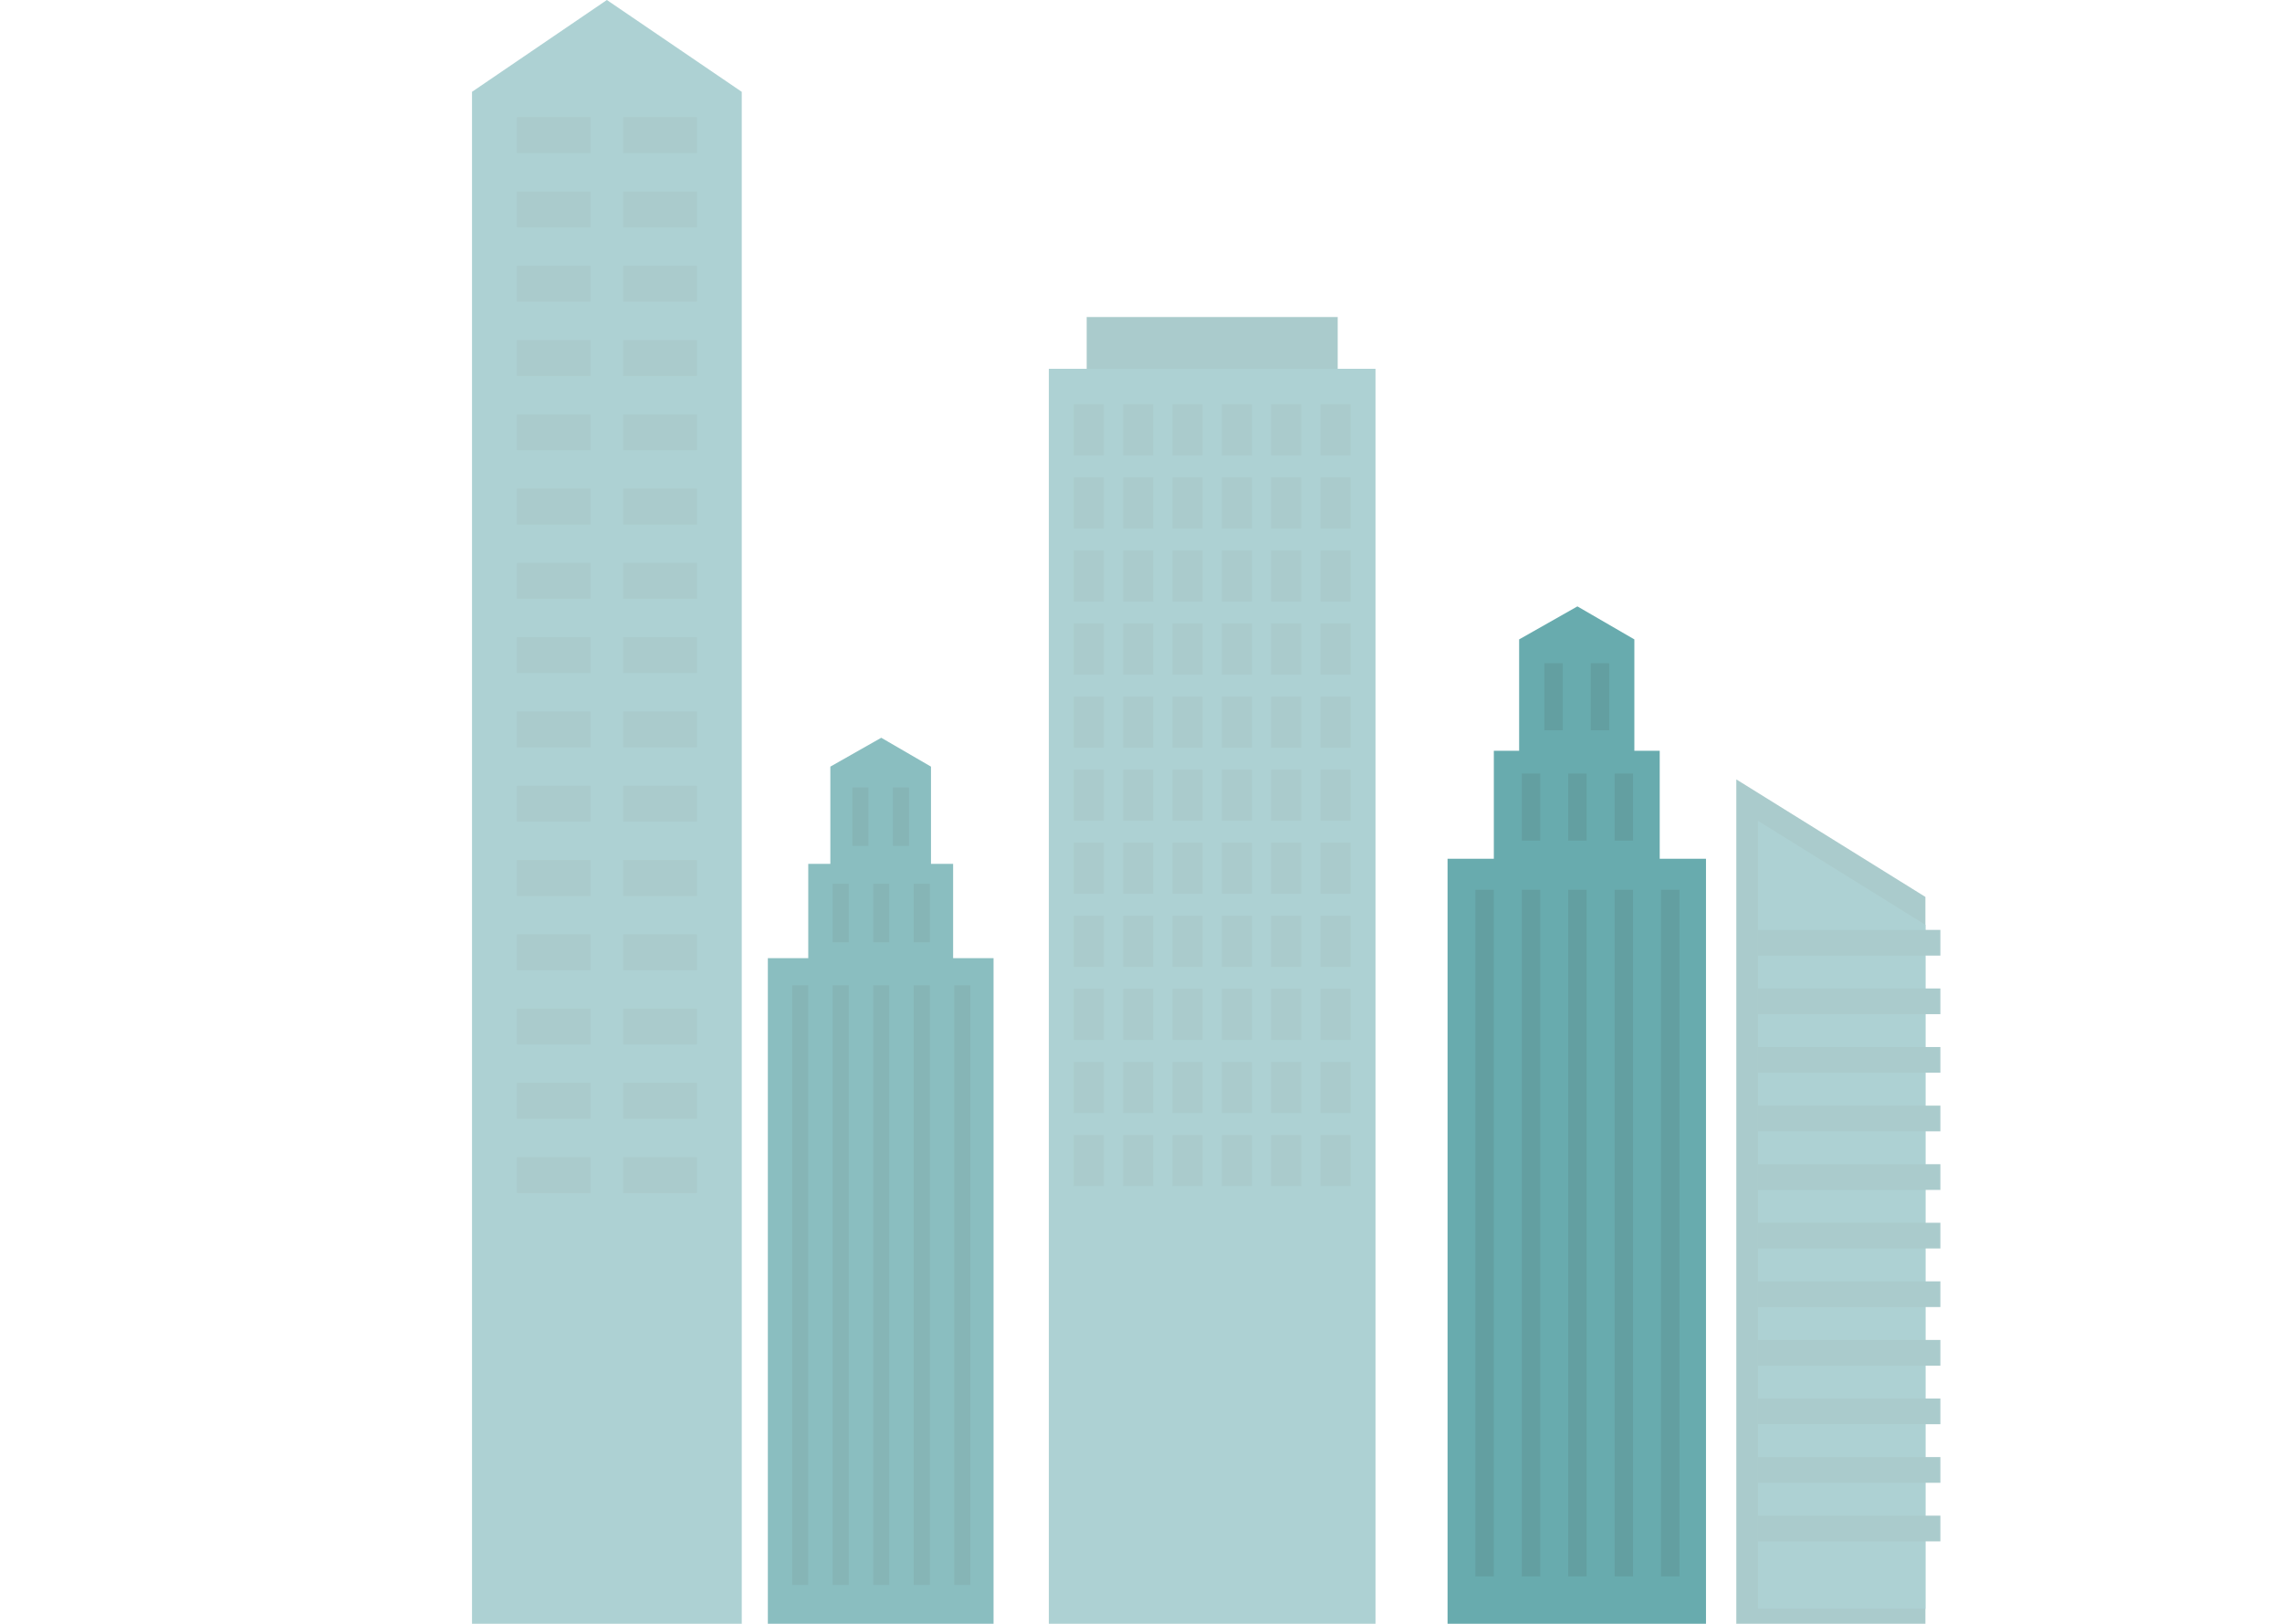 <?xml version="1.0" encoding="UTF-8"?>
<svg xmlns="http://www.w3.org/2000/svg" width="468" height="333" viewBox="0 0 468 333" fill="none">
  <g clip-path="url(#clip0_863_2725)">
    <g opacity="0.41">
      <path d="M274.34 65.01H222.86V256.24H274.34V65.01Z" fill="#2F7F81"></path>
      <path d="M282.09 75.63H215.1V333H282.09V75.63Z" fill="#368F93"></path>
      <path d="M226.39 82.89H220.22V93.38H226.39V82.89Z" fill="#2F7F81"></path>
      <path d="M236.51 82.89H230.34V93.38H236.51V82.89Z" fill="#2F7F81"></path>
      <path d="M246.63 82.89H240.46V93.38H246.63V82.89Z" fill="#2F7F81"></path>
      <path d="M256.75 82.89H250.58V93.38H256.75V82.89Z" fill="#2F7F81"></path>
      <path d="M266.86 82.89H260.69V93.38H266.86V82.89Z" fill="#2F7F81"></path>
      <path d="M276.98 82.89H270.81V93.38H276.98V82.89Z" fill="#2F7F81"></path>
      <path d="M226.39 97.88H220.22V108.37H226.39V97.88Z" fill="#2F7F81"></path>
      <path d="M236.51 97.88H230.34V108.37H236.51V97.88Z" fill="#2F7F81"></path>
      <path d="M246.63 97.88H240.46V108.37H246.63V97.88Z" fill="#2F7F81"></path>
      <path d="M256.75 97.88H250.58V108.37H256.75V97.88Z" fill="#2F7F81"></path>
      <path d="M266.86 97.88H260.69V108.37H266.86V97.88Z" fill="#2F7F81"></path>
      <path d="M276.98 97.88H270.81V108.37H276.98V97.88Z" fill="#2F7F81"></path>
      <path d="M226.39 112.87H220.22V123.36H226.39V112.87Z" fill="#2F7F81"></path>
      <path d="M236.51 112.87H230.34V123.36H236.51V112.87Z" fill="#2F7F81"></path>
      <path d="M246.63 112.87H240.46V123.36H246.63V112.87Z" fill="#2F7F81"></path>
      <path d="M256.75 112.87H250.58V123.36H256.75V112.87Z" fill="#2F7F81"></path>
      <path d="M266.86 112.87H260.69V123.36H266.86V112.87Z" fill="#2F7F81"></path>
      <path d="M276.98 112.87H270.81V123.36H276.98V112.87Z" fill="#2F7F81"></path>
      <path d="M226.39 127.85H220.22V138.34H226.39V127.85Z" fill="#2F7F81"></path>
      <path d="M236.51 127.85H230.34V138.34H236.51V127.85Z" fill="#2F7F81"></path>
      <path d="M246.63 127.85H240.46V138.34H246.63V127.85Z" fill="#2F7F81"></path>
      <path d="M256.75 127.85H250.58V138.34H256.75V127.85Z" fill="#2F7F81"></path>
      <path d="M266.86 127.85H260.69V138.34H266.86V127.85Z" fill="#2F7F81"></path>
      <path d="M276.98 127.85H270.81V138.34H276.98V127.85Z" fill="#2F7F81"></path>
      <path d="M226.39 142.84H220.22V153.33H226.39V142.84Z" fill="#2F7F81"></path>
      <path d="M236.51 142.84H230.34V153.33H236.51V142.84Z" fill="#2F7F81"></path>
      <path d="M246.63 142.84H240.46V153.33H246.63V142.84Z" fill="#2F7F81"></path>
      <path d="M256.75 142.84H250.58V153.33H256.75V142.84Z" fill="#2F7F81"></path>
      <path d="M266.86 142.84H260.69V153.33H266.86V142.84Z" fill="#2F7F81"></path>
      <path d="M276.98 142.84H270.81V153.33H276.98V142.84Z" fill="#2F7F81"></path>
      <path d="M226.39 157.819H220.22V168.309H226.39V157.819Z" fill="#2F7F81"></path>
      <path d="M236.51 157.819H230.34V168.309H236.51V157.819Z" fill="#2F7F81"></path>
      <path d="M246.63 157.819H240.46V168.309H246.63V157.819Z" fill="#2F7F81"></path>
      <path d="M256.75 157.819H250.58V168.309H256.75V157.819Z" fill="#2F7F81"></path>
      <path d="M266.86 157.819H260.69V168.309H266.86V157.819Z" fill="#2F7F81"></path>
      <path d="M276.98 157.819H270.81V168.309H276.98V157.819Z" fill="#2F7F81"></path>
      <path d="M226.39 172.81H220.22V183.3H226.39V172.81Z" fill="#2F7F81"></path>
      <path d="M236.51 172.81H230.34V183.3H236.51V172.81Z" fill="#2F7F81"></path>
      <path d="M246.63 172.81H240.46V183.3H246.63V172.81Z" fill="#2F7F81"></path>
      <path d="M256.75 172.81H250.58V183.3H256.75V172.81Z" fill="#2F7F81"></path>
      <path d="M266.86 172.81H260.69V183.3H266.86V172.81Z" fill="#2F7F81"></path>
      <path d="M276.98 172.81H270.81V183.3H276.98V172.81Z" fill="#2F7F81"></path>
      <path d="M226.39 187.79H220.22V198.28H226.39V187.79Z" fill="#2F7F81"></path>
      <path d="M236.51 187.79H230.34V198.28H236.51V187.79Z" fill="#2F7F81"></path>
      <path d="M246.63 187.79H240.46V198.28H246.63V187.79Z" fill="#2F7F81"></path>
      <path d="M256.75 187.79H250.58V198.28H256.75V187.79Z" fill="#2F7F81"></path>
      <path d="M266.86 187.79H260.69V198.28H266.86V187.79Z" fill="#2F7F81"></path>
      <path d="M276.98 187.79H270.81V198.28H276.98V187.79Z" fill="#2F7F81"></path>
      <path d="M226.39 202.779H220.22V213.269H226.39V202.779Z" fill="#2F7F81"></path>
      <path d="M236.51 202.779H230.34V213.269H236.51V202.779Z" fill="#2F7F81"></path>
      <path d="M246.63 202.779H240.46V213.269H246.63V202.779Z" fill="#2F7F81"></path>
      <path d="M256.75 202.779H250.58V213.269H256.75V202.779Z" fill="#2F7F81"></path>
      <path d="M266.86 202.779H260.69V213.269H266.86V202.779Z" fill="#2F7F81"></path>
      <path d="M276.98 202.779H270.81V213.269H276.98V202.779Z" fill="#2F7F81"></path>
      <path d="M226.39 217.77H220.22V228.26H226.39V217.77Z" fill="#2F7F81"></path>
      <path d="M236.51 217.77H230.34V228.26H236.51V217.77Z" fill="#2F7F81"></path>
      <path d="M246.63 217.77H240.46V228.26H246.63V217.77Z" fill="#2F7F81"></path>
      <path d="M256.75 217.77H250.58V228.26H256.75V217.77Z" fill="#2F7F81"></path>
      <path d="M266.86 217.77H260.69V228.26H266.86V217.77Z" fill="#2F7F81"></path>
      <path d="M276.98 217.77H270.81V228.26H276.98V217.77Z" fill="#2F7F81"></path>
      <path d="M226.39 232.75H220.22V243.24H226.39V232.75Z" fill="#2F7F81"></path>
      <path d="M236.51 232.75H230.34V243.24H236.51V232.75Z" fill="#2F7F81"></path>
      <path d="M246.63 232.75H240.46V243.24H246.63V232.75Z" fill="#2F7F81"></path>
      <path d="M256.75 232.75H250.58V243.24H256.75V232.75Z" fill="#2F7F81"></path>
      <path d="M266.86 232.75H260.69V243.24H266.86V232.75Z" fill="#2F7F81"></path>
      <path d="M276.98 232.75H270.81V243.24H276.98V232.75Z" fill="#2F7F81"></path>
    </g>
    <g opacity="0.41">
      <path d="M152.12 333H96.8V18.83L124.46 0L152.12 18.83V333Z" fill="#368F93"></path>
      <path d="M121.13 24.04H106V31.4H121.13V24.04Z" fill="#2F7F81"></path>
      <path d="M142.93 24.04H127.8V31.4H142.93V24.04Z" fill="#2F7F81"></path>
      <path d="M121.13 39.27H106V46.63H121.13V39.27Z" fill="#2F7F81"></path>
      <path d="M142.93 39.27H127.8V46.63H142.93V39.27Z" fill="#2F7F81"></path>
      <path d="M121.13 54.5H106V61.86H121.13V54.5Z" fill="#2F7F81"></path>
      <path d="M142.93 54.5H127.8V61.86H142.93V54.5Z" fill="#2F7F81"></path>
      <path d="M121.13 69.74H106V77.1H121.13V69.74Z" fill="#2F7F81"></path>
      <path d="M142.93 69.74H127.8V77.1H142.93V69.74Z" fill="#2F7F81"></path>
      <path d="M121.13 84.97H106V92.33H121.13V84.97Z" fill="#2F7F81"></path>
      <path d="M142.93 84.97H127.8V92.33H142.93V84.97Z" fill="#2F7F81"></path>
      <path d="M121.13 100.2H106V107.56H121.13V100.2Z" fill="#2F7F81"></path>
      <path d="M142.93 100.2H127.8V107.56H142.93V100.2Z" fill="#2F7F81"></path>
      <path d="M121.13 115.43H106V122.79H121.13V115.43Z" fill="#2F7F81"></path>
      <path d="M142.93 115.43H127.8V122.79H142.93V115.43Z" fill="#2F7F81"></path>
      <path d="M121.13 130.67H106V138.03H121.13V130.67Z" fill="#2F7F81"></path>
      <path d="M142.93 130.67H127.8V138.03H142.93V130.67Z" fill="#2F7F81"></path>
      <path d="M121.13 145.9H106V153.26H121.13V145.9Z" fill="#2F7F81"></path>
      <path d="M142.93 145.9H127.8V153.26H142.93V145.9Z" fill="#2F7F81"></path>
      <path d="M121.13 161.13H106V168.49H121.13V161.13Z" fill="#2F7F81"></path>
      <path d="M142.93 161.13H127.8V168.49H142.93V161.13Z" fill="#2F7F81"></path>
      <path d="M121.13 176.37H106V183.73H121.13V176.37Z" fill="#2F7F81"></path>
      <path d="M142.93 176.37H127.8V183.73H142.93V176.37Z" fill="#2F7F81"></path>
      <path d="M121.13 191.6H106V198.96H121.13V191.6Z" fill="#2F7F81"></path>
      <path d="M142.93 191.6H127.8V198.96H142.93V191.6Z" fill="#2F7F81"></path>
      <path d="M121.13 206.83H106V214.19H121.13V206.83Z" fill="#2F7F81"></path>
      <path d="M142.93 206.83H127.8V214.19H142.93V206.83Z" fill="#2F7F81"></path>
      <path d="M121.13 222.06H106V229.42H121.13V222.06Z" fill="#2F7F81"></path>
      <path d="M142.93 222.06H127.8V229.42H142.93V222.06Z" fill="#2F7F81"></path>
      <path d="M121.13 237.3H106V244.66H121.13V237.3Z" fill="#2F7F81"></path>
      <path d="M142.93 237.3H127.8V244.66H142.93V237.3Z" fill="#2F7F81"></path>
    </g>
    <g opacity="0.41">
      <path d="M394.87 183.93V333H356.09V159.83L394.87 183.93Z" fill="#2F7F81"></path>
      <path d="M394.87 189.651V329.891H360.52V168.311L394.87 189.651Z" fill="#368F93"></path>
      <path d="M397.94 190.69H360.52V195.96H397.94V190.69Z" fill="#2F7F81"></path>
      <path d="M397.94 202.7H360.52V207.97H397.94V202.7Z" fill="#2F7F81"></path>
      <path d="M397.94 214.71H360.52V219.98H397.94V214.71Z" fill="#2F7F81"></path>
      <path d="M397.94 226.73H360.52V232H397.94V226.73Z" fill="#2F7F81"></path>
      <path d="M397.94 238.74H360.52V244.01H397.94V238.74Z" fill="#2F7F81"></path>
      <path d="M397.94 250.75H360.52V256.02H397.94V250.75Z" fill="#2F7F81"></path>
      <path d="M397.94 262.76H360.52V268.03H397.94V262.76Z" fill="#2F7F81"></path>
      <path d="M397.94 274.78H360.52V280.05H397.94V274.78Z" fill="#2F7F81"></path>
      <path d="M397.94 286.79H360.52V292.06H397.94V286.79Z" fill="#2F7F81"></path>
      <path d="M397.94 298.8H360.52V304.07H397.94V298.8Z" fill="#2F7F81"></path>
      <path d="M397.94 310.811H360.52V316.081H397.94V310.811Z" fill="#2F7F81"></path>
    </g>
    <g opacity="0.58">
      <path d="M190.93 330.58H170.29V157.21L180.73 151.29L190.93 157.21V330.58Z" fill="#368F93"></path>
      <path d="M195.47 177.15H165.76V330.58H195.47V177.15Z" fill="#368F93"></path>
      <path d="M203.76 196.49H157.47V333H203.76V196.49Z" fill="#368F93"></path>
      <path d="M165.76 202.05H162.46V325.02H165.76V202.05Z" fill="#2F7F81"></path>
      <path d="M174.07 202.05H170.77V325.02H174.07V202.05Z" fill="#2F7F81"></path>
      <path d="M182.38 202.05H179.08V325.02H182.38V202.05Z" fill="#2F7F81"></path>
      <path d="M190.69 202.05H187.39V325.02H190.69V202.05Z" fill="#2F7F81"></path>
      <path d="M199 202.05H195.7V325.02H199V202.05Z" fill="#2F7F81"></path>
      <path d="M174.07 181.23H170.77V193.24H174.07V181.23Z" fill="#2F7F81"></path>
      <path d="M182.38 181.23H179.08V193.24H182.38V181.23Z" fill="#2F7F81"></path>
      <path d="M190.69 181.23H187.39V193.24H190.69V181.23Z" fill="#2F7F81"></path>
      <path d="M178.11 161.47H174.81V173.48H178.11V161.47Z" fill="#2F7F81"></path>
      <path d="M186.42 161.47H183.12V173.48H186.42V161.47Z" fill="#2F7F81"></path>
    </g>
    <g opacity="0.75">
      <path d="M335.18 329.63H311.55V131.12L323.5 124.35L335.18 131.12V329.63Z" fill="#368F93"></path>
      <path d="M340.38 153.96H306.36V329.64H340.38V153.96Z" fill="#368F93"></path>
      <path d="M349.87 176.1H296.87V333H349.87V176.1Z" fill="#368F93"></path>
      <path d="M306.36 182.47H302.58V323.27H306.36V182.47Z" fill="#2F7F81"></path>
      <path d="M315.88 182.47H312.1V323.27H315.88V182.47Z" fill="#2F7F81"></path>
      <path d="M325.39 182.47H321.61V323.27H325.39V182.47Z" fill="#2F7F81"></path>
      <path d="M334.91 182.47H331.13V323.27H334.91V182.47Z" fill="#2F7F81"></path>
      <path d="M344.43 182.47H340.65V323.27H344.43V182.47Z" fill="#2F7F81"></path>
      <path d="M315.88 158.63H312.1V172.38H315.88V158.63Z" fill="#2F7F81"></path>
      <path d="M325.39 158.63H321.61V172.38H325.39V158.63Z" fill="#2F7F81"></path>
      <path d="M334.91 158.63H331.13V172.38H334.91V158.63Z" fill="#2F7F81"></path>
      <path d="M320.5 136.01H316.72V149.76H320.5V136.01Z" fill="#2F7F81"></path>
      <path d="M330.02 136.01H326.24V149.76H330.02V136.01Z" fill="#2F7F81"></path>
    </g>
  </g>
  <defs>
    <clipPath id="clip0_863_2725">
      <rect width="467.94" height="333" fill="white"></rect>
    </clipPath>
  </defs>
</svg>

